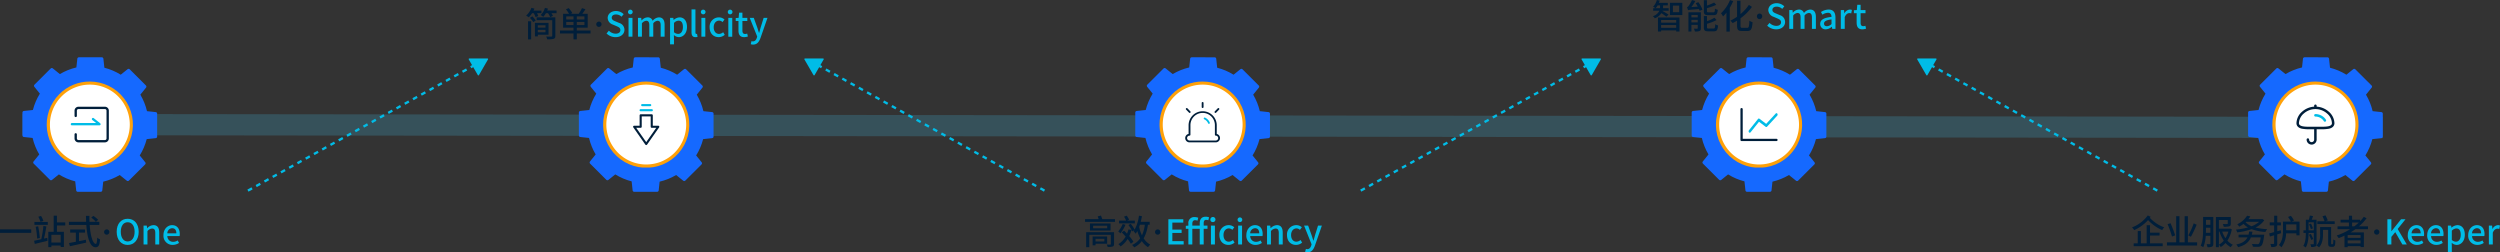<svg id="组_21648" data-name="组 21648" xmlns="http://www.w3.org/2000/svg" xmlns:xlink="http://www.w3.org/1999/xlink" width="1060" height="107" viewBox="0 0 1060 107">
  <rect x="0" y="0" width="1060" height="107" fill="#333333" stroke="none"/>
  <defs>
    <style>
      .cls-1, .cls-2, .cls-33 {
        fill: none;
      }

      .cls-2, .cls-9 {
        stroke: rgba(0,0,0,0);
      }

      .cls-2, .cls-33, .cls-9 {
        stroke-miterlimit: 10;
      }

      .cls-3 {
        clip-path: url(#clip-path);
      }

      .cls-4 {
        clip-path: url(#clip-path-2);
      }

      .cls-5 {
        opacity: 0.22;
      }

      .cls-6 {
        clip-path: url(#clip-path-3);
      }

      .cls-7 {
        fill: url(#linear-gradient);
      }

      .cls-8 {
        clip-path: url(#clip-path-4);
      }

      .cls-9 {
        fill: url(#linear-gradient-2);
      }

      .cls-10 {
        clip-path: url(#clip-path-5);
      }

      .cls-11 {
        fill: url(#linear-gradient-3);
      }

      .cls-12 {
        fill: #fff;
      }

      .cls-13 {
        fill: #001e3a;
      }

      .cls-14 {
        fill: #00bce7;
      }

      .cls-15 {
        clip-path: url(#clip-path-7);
      }

      .cls-16 {
        fill: url(#linear-gradient-4);
      }

      .cls-17 {
        clip-path: url(#clip-path-9);
      }

      .cls-18 {
        fill: url(#linear-gradient-6);
      }

      .cls-19 {
        clip-path: url(#clip-path-10);
      }

      .cls-20 {
        fill: url(#linear-gradient-7);
      }

      .cls-21 {
        clip-path: url(#clip-path-12);
      }

      .cls-22 {
        fill: url(#linear-gradient-8);
      }

      .cls-23 {
        clip-path: url(#clip-path-13);
      }

      .cls-24 {
        fill: url(#linear-gradient-9);
      }

      .cls-25 {
        clip-path: url(#clip-path-15);
      }

      .cls-26 {
        fill: url(#linear-gradient-10);
      }

      .cls-27 {
        clip-path: url(#clip-path-16);
      }

      .cls-28 {
        fill: url(#linear-gradient-11);
      }

      .cls-29 {
        clip-path: url(#clip-path-18);
      }

      .cls-30 {
        fill: url(#linear-gradient-12);
      }

      .cls-31 {
        clip-path: url(#clip-path-19);
      }

      .cls-32 {
        fill: url(#linear-gradient-13);
      }

      .cls-33 {
        stroke: #00bce7;
        stroke-dasharray: 2 2;
      }
    </style>
    <clipPath id="clip-path">
      <rect id="矩形_5853" data-name="矩形 5853" class="cls-1" width="1060" height="107"/>
    </clipPath>
    <clipPath id="clip-path-2">
      <rect id="矩形_5832" data-name="矩形 5832" class="cls-1" width="1059.995" height="107"/>
    </clipPath>
    <clipPath id="clip-path-3">
      <rect id="矩形_5831" data-name="矩形 5831" class="cls-1" width="1000.797" height="11.245"/>
    </clipPath>
    <linearGradient id="linear-gradient" x1="-0.01" y1="5.728" x2="-0.009" y2="5.728" gradientUnits="objectBoundingBox">
      <stop offset="0" stop-color="#8ae0ff"/>
      <stop offset="1" stop-color="#40bae2"/>
    </linearGradient>
    <clipPath id="clip-path-4">
      <path id="路径_32710" data-name="路径 32710" class="cls-2" d="M33.431,24.308a.654.654,0,0,0-.651.584l-.4,3.718a24.7,24.7,0,0,0-7,2.815L22.367,29a.655.655,0,0,0-.874.047l-6.9,6.887a.652.652,0,0,0-.047.872l2.35,2.913a24.647,24.647,0,0,0-2.961,6.933l-3.842.413a.654.654,0,0,0-.584.65v9.74a.653.653,0,0,0,.584.65l3.723.4A24.676,24.676,0,0,0,16.639,65.5L14.213,68.5a.652.652,0,0,0,.047.872l6.9,6.887a.655.655,0,0,0,.874.047l2.916-2.347a24.765,24.765,0,0,0,6.943,2.957l.413,3.836a.653.653,0,0,0,.651.584h9.754a.654.654,0,0,0,.651-.584l.4-3.717a24.749,24.749,0,0,0,7-2.814l3.01,2.422a.654.654,0,0,0,.874-.047l6.9-6.887a.655.655,0,0,0,.047-.872l-2.352-2.912A24.674,24.674,0,0,0,62.2,59l3.841-.413a.654.654,0,0,0,.584-.65v-9.74a.654.654,0,0,0-.584-.65l-3.723-.4A24.6,24.6,0,0,0,59.5,40.152l2.426-3.007a.651.651,0,0,0-.047-.871l-6.9-6.887a.653.653,0,0,0-.873-.047l-2.917,2.347a24.71,24.71,0,0,0-6.942-2.956l-.414-3.838a.653.653,0,0,0-.65-.584Z" transform="translate(-9.513 -24.308)"/>
    </clipPath>
    <linearGradient id="linear-gradient-2" x1="0.026" y1="1.175" x2="0.039" y2="1.175" gradientUnits="objectBoundingBox">
      <stop offset="0" stop-color="#1438a9"/>
      <stop offset="1" stop-color="#1569ff"/>
    </linearGradient>
    <clipPath id="clip-path-5">
      <path id="路径_32711" data-name="路径 32711" class="cls-1" d="M25.145,39.934A18.281,18.281,0,1,0,38.06,34.591a18.109,18.109,0,0,0-12.915,5.343" transform="translate(-19.796 -34.591)"/>
    </clipPath>
    <linearGradient id="linear-gradient-3" x1="-0.542" y1="1.986" x2="-0.515" y2="1.986" gradientUnits="objectBoundingBox">
      <stop offset="0" stop-color="#ffcb33"/>
      <stop offset="1" stop-color="#ffa109"/>
    </linearGradient>
    <clipPath id="clip-path-7">
      <path id="路径_32715" data-name="路径 32715" class="cls-1" d="M504.9,24.308a.653.653,0,0,0-.65.584l-.4,3.718a24.722,24.722,0,0,0-7,2.815L493.834,29a.655.655,0,0,0-.874.047l-6.9,6.887a.654.654,0,0,0-.046.872l2.351,2.913a24.649,24.649,0,0,0-2.962,6.933l-3.841.413a.653.653,0,0,0-.584.65v9.74a.653.653,0,0,0,.584.65l3.723.4a24.646,24.646,0,0,0,2.818,6.992L485.68,68.5a.652.652,0,0,0,.047.872l6.9,6.888a.657.657,0,0,0,.874.047l2.917-2.348a24.765,24.765,0,0,0,6.943,2.957l.412,3.836a.655.655,0,0,0,.651.584h9.754a.654.654,0,0,0,.651-.584l.4-3.717a24.73,24.73,0,0,0,7-2.814l3.011,2.422a.653.653,0,0,0,.873-.047l6.9-6.887a.652.652,0,0,0,.046-.871l-2.35-2.913A24.671,24.671,0,0,0,533.664,59l3.842-.413a.654.654,0,0,0,.584-.65v-9.74a.654.654,0,0,0-.584-.65l-3.723-.4a24.63,24.63,0,0,0-2.819-6.991l2.427-3.007a.651.651,0,0,0-.047-.871l-6.9-6.887a.654.654,0,0,0-.874-.047l-2.916,2.347a24.735,24.735,0,0,0-6.943-2.957l-.413-3.837a.654.654,0,0,0-.649-.584Z" transform="translate(-480.98 -24.308)"/>
    </clipPath>
    <linearGradient id="linear-gradient-4" x1="-8.428" y1="1.45" x2="-8.411" y2="1.45" xlink:href="#linear-gradient-2"/>
    <clipPath id="clip-path-9">
      <path id="路径_32717" data-name="路径 32717" class="cls-1" d="M505.484,25.616l-.388,3.6a.652.652,0,0,1-.514.569,23.443,23.443,0,0,0-7.447,2.993.658.658,0,0,1-.755-.047l-2.911-2.343L487.4,36.446l2.276,2.82a.653.653,0,0,1,.039.766,23.367,23.367,0,0,0-3.15,7.374.655.655,0,0,1-.567.5l-3.713.4v8.566l3.6.388a.654.654,0,0,1,.57.513,23.336,23.336,0,0,0,3,7.438.652.652,0,0,1-.047.754l-2.345,2.907,6.066,6.056,2.823-2.273a.655.655,0,0,1,.767-.039,23.411,23.411,0,0,0,7.384,3.146.656.656,0,0,1,.5.567l.4,3.709h8.578l.387-3.6a.654.654,0,0,1,.514-.57,23.408,23.408,0,0,0,7.447-2.992.656.656,0,0,1,.756.047l2.91,2.342,6.065-6.056-2.276-2.82a.656.656,0,0,1-.039-.766,23.383,23.383,0,0,0,3.151-7.374.651.651,0,0,1,.566-.5l3.714-.4V48.78l-3.6-.387a.653.653,0,0,1-.57-.514,23.4,23.4,0,0,0-3-7.437.654.654,0,0,1,.046-.755L532,36.782l-6.066-6.056L523.112,33a.655.655,0,0,1-.767.04,23.459,23.459,0,0,0-7.384-3.147.654.654,0,0,1-.5-.567l-.4-3.708Z" transform="translate(-482.288 -25.616)"/>
    </clipPath>
    <linearGradient id="linear-gradient-6" x1="-8.857" y1="1.496" x2="-8.839" y2="1.496" xlink:href="#linear-gradient-2"/>
    <clipPath id="clip-path-10">
      <path id="路径_32718" data-name="路径 32718" class="cls-1" d="M496.611,39.934a18.282,18.282,0,1,0,12.916-5.343,18.105,18.105,0,0,0-12.916,5.343" transform="translate(-491.262 -34.591)"/>
    </clipPath>
    <linearGradient id="linear-gradient-7" x1="-13.459" y1="1.986" x2="-13.431" y2="1.986" xlink:href="#linear-gradient-3"/>
    <clipPath id="clip-path-12">
      <path id="路径_32725" data-name="路径 32725" class="cls-1" d="M976.364,24.308a.654.654,0,0,0-.65.584l-.4,3.718a24.722,24.722,0,0,0-7,2.815L965.3,29a.655.655,0,0,0-.874.047l-6.9,6.887a.654.654,0,0,0-.047.872l2.351,2.913a24.617,24.617,0,0,0-2.961,6.933l-3.842.413a.654.654,0,0,0-.585.65v9.74a.653.653,0,0,0,.585.65l3.723.4a24.645,24.645,0,0,0,2.818,6.992L957.146,68.5a.653.653,0,0,0,.047.872l6.9,6.887a.655.655,0,0,0,.874.047l2.917-2.347a24.76,24.76,0,0,0,6.942,2.957l.412,3.836a.654.654,0,0,0,.651.584h9.753a.654.654,0,0,0,.652-.584l.4-3.717a24.707,24.707,0,0,0,7-2.814l3.011,2.422a.654.654,0,0,0,.874-.047l6.9-6.887a.652.652,0,0,0,.047-.872l-2.35-2.912A24.641,24.641,0,0,0,1005.13,59l3.843-.413a.654.654,0,0,0,.584-.65v-9.74a.654.654,0,0,0-.584-.65l-3.723-.4a24.633,24.633,0,0,0-2.819-6.991l2.427-3.007a.653.653,0,0,0-.047-.871l-6.9-6.887a.654.654,0,0,0-.874-.047l-2.917,2.347a24.7,24.7,0,0,0-6.942-2.956l-.413-3.838a.655.655,0,0,0-.652-.584Z" transform="translate(-952.446 -24.308)"/>
    </clipPath>
    <linearGradient id="linear-gradient-8" x1="-16.69" y1="1.45" x2="-16.672" y2="1.45" xlink:href="#linear-gradient-2"/>
    <clipPath id="clip-path-13">
      <path id="路径_32726" data-name="路径 32726" class="cls-1" d="M968.078,39.934a18.281,18.281,0,1,0,12.915-5.343,18.105,18.105,0,0,0-12.915,5.343" transform="translate(-962.729 -34.591)"/>
    </clipPath>
    <linearGradient id="linear-gradient-9" x1="-26.376" y1="1.986" x2="-26.349" y2="1.986" xlink:href="#linear-gradient-3"/>
    <clipPath id="clip-path-15">
      <path id="路径_32730" data-name="路径 32730" class="cls-1" d="M269.164,24.308a.654.654,0,0,0-.651.584l-.4,3.718a24.722,24.722,0,0,0-7,2.815L258.1,29a.655.655,0,0,0-.874.047l-6.9,6.887a.653.653,0,0,0-.046.872l2.35,2.913a24.646,24.646,0,0,0-2.961,6.933l-3.841.413a.654.654,0,0,0-.585.65v9.74a.653.653,0,0,0,.585.65l3.722.4a24.676,24.676,0,0,0,2.818,6.992L249.947,68.5a.653.653,0,0,0,.046.872l6.9,6.887a.654.654,0,0,0,.873.047l2.917-2.347a24.759,24.759,0,0,0,6.942,2.957l.413,3.836a.653.653,0,0,0,.65.584h9.754a.654.654,0,0,0,.651-.584l.4-3.717a24.725,24.725,0,0,0,7-2.814l3.011,2.422a.653.653,0,0,0,.873-.047l6.9-6.887a.653.653,0,0,0,.046-.872l-2.35-2.912A24.673,24.673,0,0,0,297.931,59l3.842-.413a.654.654,0,0,0,.584-.65v-9.74a.654.654,0,0,0-.584-.65l-3.723-.4a24.657,24.657,0,0,0-2.818-6.991l2.425-3.007a.652.652,0,0,0-.046-.871l-6.9-6.887a.653.653,0,0,0-.873-.047l-2.917,2.347a24.7,24.7,0,0,0-6.942-2.956l-.413-3.838a.654.654,0,0,0-.65-.584Z" transform="translate(-245.246 -24.308)"/>
    </clipPath>
    <linearGradient id="linear-gradient-10" x1="-4.298" y1="1.45" x2="-4.28" y2="1.45" xlink:href="#linear-gradient-2"/>
    <clipPath id="clip-path-16">
      <path id="路径_32731" data-name="路径 32731" class="cls-1" d="M260.879,39.934a18.28,18.28,0,1,0,12.914-5.343,18.106,18.106,0,0,0-12.914,5.343" transform="translate(-255.529 -34.591)"/>
    </clipPath>
    <linearGradient id="linear-gradient-11" x1="-7.001" y1="1.986" x2="-6.973" y2="1.986" xlink:href="#linear-gradient-3"/>
    <clipPath id="clip-path-18">
      <path id="路径_32736" data-name="路径 32736" class="cls-1" d="M740.631,24.308a.655.655,0,0,0-.651.584l-.4,3.718a24.705,24.705,0,0,0-7,2.815L729.567,29a.655.655,0,0,0-.874.047l-6.9,6.887a.653.653,0,0,0-.047.872l2.351,2.913a24.618,24.618,0,0,0-2.961,6.933l-3.842.413a.653.653,0,0,0-.584.65v9.74a.653.653,0,0,0,.584.65l3.723.4a24.618,24.618,0,0,0,2.818,6.992L721.413,68.5a.653.653,0,0,0,.047.872l6.9,6.887a.655.655,0,0,0,.874.047l2.917-2.347a24.746,24.746,0,0,0,6.942,2.957l.412,3.836a.655.655,0,0,0,.652.584h9.753a.654.654,0,0,0,.651-.584l.4-3.717a24.749,24.749,0,0,0,7-2.814l3.01,2.422a.654.654,0,0,0,.874-.047l6.9-6.887a.652.652,0,0,0,.047-.872l-2.35-2.912A24.671,24.671,0,0,0,769.4,59l3.842-.413a.654.654,0,0,0,.584-.65v-9.74a.654.654,0,0,0-.584-.65l-3.722-.4a24.63,24.63,0,0,0-2.819-6.991l2.426-3.007a.652.652,0,0,0-.047-.871l-6.9-6.887a.654.654,0,0,0-.874-.047l-2.916,2.347a24.7,24.7,0,0,0-6.942-2.956l-.413-3.838a.655.655,0,0,0-.651-.584Z" transform="translate(-716.713 -24.308)"/>
    </clipPath>
    <linearGradient id="linear-gradient-12" x1="-12.559" y1="1.45" x2="-12.542" y2="1.45" xlink:href="#linear-gradient-2"/>
    <clipPath id="clip-path-19">
      <path id="路径_32737" data-name="路径 32737" class="cls-1" d="M732.345,39.934a18.281,18.281,0,1,0,12.915-5.343,18.105,18.105,0,0,0-12.915,5.343" transform="translate(-726.996 -34.591)"/>
    </clipPath>
    <linearGradient id="linear-gradient-13" x1="-19.918" y1="1.986" x2="-19.89" y2="1.986" xlink:href="#linear-gradient-3"/>
  </defs>
  <g id="组_21647" data-name="组 21647" class="cls-3">
    <g id="组_21606" data-name="组 21606" transform="translate(0 0)">
      <g id="组_21605" data-name="组 21605" class="cls-4">
        <g id="组_21604" data-name="组 21604" class="cls-5" transform="translate(9.514 47.812)">
          <g id="组_21603" data-name="组 21603">
            <g id="组_21602" data-name="组 21602" class="cls-6">
              <path id="路径_32709" data-name="路径 32709" class="cls-7" d="M9.518,48.341,1010.3,49.592l-.011,8.995L9.507,57.335" transform="translate(-9.507 -47.841)"/>
            </g>
          </g>
        </g>
      </g>
    </g>
    <g id="组_21608" data-name="组 21608" transform="translate(9.52 24.293)">
      <g id="组_21607" data-name="组 21607" class="cls-8">
        <path id="路径_32800" data-name="路径 32800" class="cls-9" d="M0,0,80.347.054,80.4,80.38.054,80.326Z" transform="translate(-28.026 23.052) rotate(-39.477)"/>
      </g>
    </g>
    <g id="组_21610" data-name="组 21610" transform="translate(19.812 34.57)">
      <g id="组_21609" data-name="组 21609" class="cls-10">
        <rect id="矩形_5834" data-name="矩形 5834" class="cls-11" width="36.53" height="36.479" transform="translate(0 0)"/>
      </g>
    </g>
    <g id="组_21612" data-name="组 21612" transform="translate(0 0)">
      <g id="组_21611" data-name="组 21611" class="cls-4">
        <path id="路径_32712" data-name="路径 32712" class="cls-12" d="M38.059,35.9A16.932,16.932,0,1,0,55.015,52.831,16.963,16.963,0,0,0,38.059,35.9" transform="translate(0.017 -0.021)"/>
        <path id="路径_32713" data-name="路径 32713" class="cls-13" d="M33.253,60.395h11.2a1.672,1.672,0,0,0,1.672-1.67V46.949a1.672,1.672,0,0,0-1.673-1.67h-11.2a1.671,1.671,0,0,0-1.672,1.67v2.22a.493.493,0,0,0,.987,0v-2.22a.685.685,0,0,1,.686-.685h11.2a.685.685,0,0,1,.686.685V58.725a.685.685,0,0,1-.686.685h-11.2a.685.685,0,0,1-.686-.685V56.99a.493.493,0,0,0-.987,0v1.735a1.671,1.671,0,0,0,1.672,1.67" transform="translate(0.025 -0.027)"/>
        <path id="路径_32714" data-name="路径 32714" class="cls-14" d="M29.976,52.686a.493.493,0,0,0,.493.493H42.153a.493.493,0,0,0,.306-.878l-2.732-2.169a.493.493,0,0,0-.633.757l1.644,1.305H30.469a.493.493,0,0,0-.493.493" transform="translate(0.023 -0.03)"/>
      </g>
    </g>
    <g id="组_21614" data-name="组 21614" transform="translate(481.357 24.293)">
      <g id="组_21613" data-name="组 21613" class="cls-15">
        <rect id="矩形_5836" data-name="矩形 5836" class="cls-16" width="57.111" height="57.032" transform="translate(0 0)"/>
      </g>
    </g>
    <g id="组_21616" data-name="组 21616" transform="translate(481.357 24.293)">
      <g id="组_21615" data-name="组 21615" class="cls-15">
        <rect id="矩形_5837" data-name="矩形 5837" class="cls-16" width="57.111" height="57.032" transform="translate(0 0)"/>
      </g>
    </g>
    <g id="组_21618" data-name="组 21618" transform="translate(482.666 25.601)">
      <g id="组_21617" data-name="组 21617" class="cls-17">
        <rect id="矩形_5838" data-name="矩形 5838" class="cls-18" width="54.493" height="54.418" transform="translate(0 0)"/>
      </g>
    </g>
    <g id="组_21620" data-name="组 21620" transform="translate(491.647 34.57)">
      <g id="组_21619" data-name="组 21619" class="cls-19">
        <rect id="矩形_5839" data-name="矩形 5839" class="cls-20" width="36.53" height="36.479" transform="translate(0 0)"/>
      </g>
    </g>
    <g id="组_21622" data-name="组 21622" transform="translate(0 0)">
      <g id="组_21621" data-name="组 21621" class="cls-4">
        <path id="路径_32719" data-name="路径 32719" class="cls-12" d="M509.526,35.9a16.932,16.932,0,1,0,16.955,16.932A16.963,16.963,0,0,0,509.526,35.9" transform="translate(0.386 -0.021)"/>
        <path id="路径_32720" data-name="路径 32720" class="cls-13" d="M503.071,45.958a.393.393,0,0,0-.541-.02l-.02.019a.389.389,0,0,0,0,.546l1.251,1.289a.39.39,0,0,0,.281.118h0a.387.387,0,0,0,.271-.11l.006,0a.392.392,0,0,0,0-.548Z" transform="translate(0.394 -0.027)"/>
        <path id="路径_32721" data-name="路径 32721" class="cls-13" d="M503.953,60.387h11.13a1.815,1.815,0,0,0,1.813-1.812,1.834,1.834,0,0,0-1.266-1.725l-.123-.04V53.09a5.97,5.97,0,0,0-11.939,0V56.8l-.127.038a1.812,1.812,0,0,0,.512,3.551m.008-2.842a.393.393,0,0,0,.392-.392V53.089a5.185,5.185,0,0,1,10.37,0v4.066a.389.389,0,0,0,.382.392,1.029,1.029,0,0,1-.024,2.058H503.953a1.029,1.029,0,1,1,.008-2.059" transform="translate(0.393 -0.028)"/>
        <path id="路径_32722" data-name="路径 32722" class="cls-13" d="M509.513,45.815a.393.393,0,0,0,.392-.392V43.68a.392.392,0,0,0-.785,0v1.744a.393.393,0,0,0,.392.392" transform="translate(0.399 -0.026)"/>
        <path id="路径_32723" data-name="路径 32723" class="cls-13" d="M514.684,47.235l-.022.022a.391.391,0,0,0,.291.653h0a.393.393,0,0,0,.28-.118l1.25-1.289a.389.389,0,0,0-.008-.553.371.371,0,0,0-.278-.111.393.393,0,0,0-.276.119Z" transform="translate(0.403 -0.027)"/>
        <path id="路径_32724" data-name="路径 32724" class="cls-14" d="M512.541,52.313a.39.39,0,0,0,.013-.3A4.045,4.045,0,0,0,510.53,49.9a.389.389,0,0,0-.3,0,.385.385,0,0,0-.215.208l0,.007a.394.394,0,0,0,.206.509,3.27,3.27,0,0,1,1.6,1.665.4.4,0,0,0,.5.234.39.39,0,0,0,.22-.2" transform="translate(0.4 -0.03)"/>
      </g>
    </g>
    <g id="组_21624" data-name="组 21624" transform="translate(953.192 24.293)">
      <g id="组_21623" data-name="组 21623" class="cls-21">
        <rect id="矩形_5841" data-name="矩形 5841" class="cls-22" width="57.112" height="57.032" transform="translate(0 0)"/>
      </g>
    </g>
    <g id="组_21626" data-name="组 21626" transform="translate(963.483 34.57)">
      <g id="组_21625" data-name="组 21625" class="cls-23">
        <rect id="矩形_5842" data-name="矩形 5842" class="cls-24" width="36.529" height="36.479" transform="translate(0 0)"/>
      </g>
    </g>
    <g id="组_21628" data-name="组 21628" transform="translate(0 0)">
      <g id="组_21627" data-name="组 21627" class="cls-4">
        <path id="路径_32727" data-name="路径 32727" class="cls-12" d="M980.992,35.9a16.932,16.932,0,1,0,16.955,16.932A16.963,16.963,0,0,0,980.992,35.9" transform="translate(0.755 -0.021)"/>
        <path id="路径_32728" data-name="路径 32728" class="cls-14" d="M980.448,48.926a.523.523,0,0,0,.156.375.528.528,0,0,0,.375.156,4.319,4.319,0,0,1,2.83,1.069,3.508,3.508,0,0,1,.712.848.533.533,0,0,0,.434.269h.027a.531.531,0,0,0,.46-.8,4.517,4.517,0,0,0-.926-1.113,5.412,5.412,0,0,0-3.539-1.339.531.531,0,0,0-.53.531" transform="translate(0.768 -0.029)"/>
        <path id="路径_32729" data-name="路径 32729" class="cls-13" d="M983.2,54.843a18.5,18.5,0,0,0,3.441-.225,3.77,3.77,0,0,0,1.485-.6,2.114,2.114,0,0,0,.913-1.743,6.691,6.691,0,0,0-2.418-4.912,8.484,8.484,0,0,0-4.856-2.1l-.263-.024v-.367a.531.531,0,0,0-1.063,0v.369l-.262.026a8.479,8.479,0,0,0-4.824,2.092,6.7,6.7,0,0,0-2.418,4.914,2.116,2.116,0,0,0,.912,1.743,3.783,3.783,0,0,0,1.485.6,18.42,18.42,0,0,0,3.442.225c.356,0,.729,0,1.087,0l.578,0,0,4.337c0,.013,0,.025,0,.037s0,.022,0,.034a1.067,1.067,0,0,1-2.134-.052.531.531,0,0,0-1.062.007,2.129,2.129,0,0,0,4.258.012l-.005-.052v-.016c0-.013,0-.025,0-.037V54.834l.611,0c.359,0,.73,0,1.087,0m-3.347-1.065c-.366,0-.728,0-1.08,0-2.016,0-4.776,0-4.776-1.5a5.645,5.645,0,0,1,2.06-4.121,7.446,7.446,0,0,1,9.858,0,5.643,5.643,0,0,1,2.061,4.121c0,1.391-2.163,1.5-4.776,1.5-.352,0-.714,0-1.08,0-.75,0-1.518,0-2.267,0" transform="translate(0.762 -0.027)"/>
      </g>
    </g>
    <g id="组_21630" data-name="组 21630" transform="translate(245.438 24.293)">
      <g id="组_21629" data-name="组 21629" class="cls-25">
        <rect id="矩形_5844" data-name="矩形 5844" class="cls-26" width="57.112" height="57.032" transform="translate(0 0)"/>
      </g>
    </g>
    <g id="组_21632" data-name="组 21632" transform="translate(255.729 34.57)">
      <g id="组_21631" data-name="组 21631" class="cls-27">
        <rect id="矩形_5845" data-name="矩形 5845" class="cls-28" width="36.53" height="36.479" transform="translate(0 0)"/>
      </g>
    </g>
    <g id="组_21634" data-name="组 21634" transform="translate(0 0)">
      <g id="组_21633" data-name="组 21633" class="cls-4">
        <path id="路径_32732" data-name="路径 32732" class="cls-12" d="M273.792,35.9a16.932,16.932,0,1,0,16.955,16.932A16.963,16.963,0,0,0,273.792,35.9" transform="translate(0.201 -0.021)"/>
        <path id="路径_32733" data-name="路径 32733" class="cls-14" d="M276.154,46.308h-4.746a.448.448,0,1,0,0,.9h4.746a.448.448,0,1,0,0-.9" transform="translate(0.212 -0.028)"/>
        <path id="路径_32734" data-name="路径 32734" class="cls-14" d="M275.476,44.142h-3.4a.448.448,0,1,0,0,.9h3.4a.448.448,0,1,0,0-.9" transform="translate(0.213 -0.026)"/>
        <path id="路径_32735" data-name="路径 32735" class="cls-13" d="M268.42,53.412a.447.447,0,0,0-.111.624l5.107,7.306a.45.45,0,0,0,.111.111.448.448,0,0,0,.624-.111l5.108-7.306a.439.439,0,0,0,.08-.257.448.448,0,0,0-.448-.447h-2.314v-4.4a.449.449,0,0,0-.448-.448h-4.692a.449.449,0,0,0-.448.448v4.4h-2.312a.455.455,0,0,0-.257.08m3.016.816a.449.449,0,0,0,.448-.448v-4.4h3.8l0,4.4a.449.449,0,0,0,.448.448h1.9L273.783,60.3l-4.245-6.073Z" transform="translate(0.21 -0.029)"/>
      </g>
    </g>
    <g id="组_21636" data-name="组 21636" transform="translate(717.275 24.293)">
      <g id="组_21635" data-name="组 21635" class="cls-29">
        <rect id="矩形_5847" data-name="矩形 5847" class="cls-30" width="57.111" height="57.032" transform="translate(0 0)"/>
      </g>
    </g>
    <g id="组_21638" data-name="组 21638" transform="translate(727.566 34.57)">
      <g id="组_21637" data-name="组 21637" class="cls-31">
        <rect id="矩形_5848" data-name="矩形 5848" class="cls-32" width="36.529" height="36.479" transform="translate(0 0)"/>
      </g>
    </g>
    <g id="组_21646" data-name="组 21646" transform="translate(0 0)">
      <g id="组_21645" data-name="组 21645" class="cls-4">
        <path id="路径_32738" data-name="路径 32738" class="cls-12" d="M745.259,35.9a16.932,16.932,0,1,0,16.955,16.932A16.963,16.963,0,0,0,745.259,35.9" transform="translate(0.571 -0.021)"/>
        <path id="路径_32739" data-name="路径 32739" class="cls-14" d="M752.979,48.188a.439.439,0,0,0-.326-.176.429.429,0,0,0-.326.148h0l-4.047,4.385-2.864-2.179a.421.421,0,0,0-.249-.085.433.433,0,0,0-.338.176l-3.849,4.809a.715.715,0,0,0,.027.887.428.428,0,0,0,.33.147.445.445,0,0,0,.322-.178l3.582-4.474,2.841,2.161a.408.408,0,0,0,.562-.061l4.312-4.672a.717.717,0,0,0,.024-.888" transform="translate(0.581 -0.029)"/>
        <path id="路径_32740" data-name="路径 32740" class="cls-13" d="M737.368,46.315V59.373a.483.483,0,0,0,.482.469h14.817a.482.482,0,0,0-.013-.963h-14.32V46.315a.483.483,0,0,0-.966,0" transform="translate(0.578 -0.027)"/>
        <rect id="矩形_5849" data-name="矩形 5849" class="cls-13" width="13.242" height="1.482" transform="translate(0 97.249)"/>
        <path id="路径_32741" data-name="路径 32741" class="cls-13" d="M20.016,100.892l.131,1.25c-1.877.466-3.9.974-5.415,1.337l-.29-1.337c.83-.174,1.906-.392,3.056-.668a45.653,45.653,0,0,0,.888-5.625l1.265.218c-.276,1.657-.655,3.706-1.018,5.145Zm-5.429-6.743h5.661V95.4H14.587ZM16.174,96a39.363,39.363,0,0,1,.7,4.985l-1.12.218a39.094,39.094,0,0,0-.641-5Zm.989-1.875a12.707,12.707,0,0,0-.932-2.18l1.165-.335a10.094,10.094,0,0,1,.99,2.108Zm6.971,1.526v2.7h2.953v6.423H25.721v-.611H21.777v.669h-1.31V98.35h2.285V91.5h1.383v2.848h3.522v1.293Zm1.586,3.968H21.777V102.9h3.944Z" transform="translate(0.011 -0.055)"/>
        <path id="路径_32742" data-name="路径 32742" class="cls-13" d="M38,95.429c.321,4.578,1.339,8.037,2.606,8.037.349,0,.523-.785.61-2.674a3.439,3.439,0,0,0,1.194.771c-.233,2.615-.713,3.328-1.921,3.328-2.4,0-3.552-4.229-3.915-9.461H29.2V94.106h7.292c-.03-.829-.059-1.671-.059-2.514h1.455c-.014.843,0,1.7.029,2.514H42.09v1.322Zm-4.511,6.86c.961-.175,1.951-.378,2.924-.582l.1,1.221c-2.416.552-5.022,1.118-6.884,1.526l-.393-1.367c.787-.13,1.791-.319,2.9-.523V98.67H29.72V97.362h6.315V98.67H33.489Zm6.069-10.7a11.04,11.04,0,0,1,2.023,1.671l-.946.843a11.378,11.378,0,0,0-1.966-1.773Z" transform="translate(0.023 -0.055)"/>
        <path id="路径_32743" data-name="路径 32743" class="cls-13" d="M44.095,98.4A1.122,1.122,0,1,1,45.2,99.561,1.127,1.127,0,0,1,44.095,98.4" transform="translate(0.035 -0.058)"/>
        <path id="路径_32744" data-name="路径 32744" class="cls-14" d="M49.437,98.322c0-3.444,1.905-5.508,4.657-5.508s4.672,2.064,4.672,5.508-1.921,5.581-4.672,5.581-4.657-2.137-4.657-5.581m7.6,0c0-2.514-1.165-4.04-2.94-4.04s-2.924,1.525-2.924,4.04,1.149,4.113,2.924,4.113,2.94-1.6,2.94-4.113" transform="translate(0.039 -0.055)"/>
        <path id="路径_32745" data-name="路径 32745" class="cls-14" d="M60.817,95.722h1.368l.131,1.1h.044a3.817,3.817,0,0,1,2.648-1.308c1.7,0,2.46,1.134,2.46,3.169v5.028H65.795V98.89c0-1.38-.408-1.933-1.354-1.933a2.735,2.735,0,0,0-1.965,1.09v5.668H60.817Z" transform="translate(0.048 -0.057)"/>
        <path id="路径_32746" data-name="路径 32746" class="cls-14" d="M69.257,99.732c0-2.6,1.775-4.214,3.653-4.214,2.125,0,3.26,1.526,3.26,3.793a4.3,4.3,0,0,1-.073.843H70.9a2.416,2.416,0,0,0,2.474,2.442,3.4,3.4,0,0,0,1.906-.6l.582,1.06a4.86,4.86,0,0,1-2.707.842,3.842,3.842,0,0,1-3.9-4.171m5.472-.727c0-1.38-.626-2.18-1.79-2.18a2.169,2.169,0,0,0-2.053,2.18Z" transform="translate(0.054 -0.057)"/>
        <path id="路径_32747" data-name="路径 32747" class="cls-13" d="M225.427,5.594a10.658,10.658,0,0,1-1.412,1.758,8.829,8.829,0,0,0-1.12-.741,7.907,7.907,0,0,0,2.255-3.285l1.266.32c-.116.291-.232.567-.363.843H229.4v1.1h-1.892a9.494,9.494,0,0,1,.567,1.206l-1.164.48a10.338,10.338,0,0,0-.772-1.686ZM223.71,9.023h1.324V16.7H223.71ZM225.5,6.931a8.27,8.27,0,0,1,1.484,1.758l-1.062.7a8.37,8.37,0,0,0-1.426-1.8Zm2.359,7.789v.7h-1.223V9.691H232.4V14.72Zm7.436.465c0,.742-.189,1.1-.728,1.279a9.371,9.371,0,0,1-2.736.2,5.242,5.242,0,0,0-.436-1.177c.917.044,1.935.044,2.2.015.291,0,.379-.073.379-.32V8.558h-6.608V7.352h7.932ZM227.858,11.7h3.26v-.973h-3.26Zm3.259.959h-3.26v1.031h3.26ZM235.8,4.474V5.594h-2.169a6.914,6.914,0,0,1,.655,1.133l-1.164.538a10.7,10.7,0,0,0-.931-1.671h-.9a7.661,7.661,0,0,1-1.136,1.54,8.763,8.763,0,0,0-1.1-.756,6.929,6.929,0,0,0,1.818-3.023l1.281.291a5.712,5.712,0,0,1-.305.829Z" transform="translate(0.175 -0.002)"/>
        <path id="路径_32748" data-name="路径 32748" class="cls-13" d="M250.2,14.2h-5.822v2.5h-1.4V14.2h-5.734v-1.25h5.734V11.741h-4.41V5.855h2.518a11.578,11.578,0,0,0-1.31-1.874l1.164-.553a11.868,11.868,0,0,1,1.529,2.108l-.642.319h3.363a15.4,15.4,0,0,0,1.368-2.4l1.484.465c-.422.655-.889,1.352-1.324,1.933h2.27v5.886h-4.614v1.206H250.2ZM239.9,8.253h3.085V6.96H239.9Zm3.085,1.06H239.9v1.308h3.085Zm4.628-2.355h-3.232V8.252h3.232Zm0,2.355h-3.232v1.308h3.232Z" transform="translate(0.186 -0.002)"/>
        <path id="路径_32749" data-name="路径 32749" class="cls-13" d="M252.615,10.247a1.122,1.122,0,1,1,1.106,1.163,1.127,1.127,0,0,1-1.106-1.163" transform="translate(0.198 -0.005)"/>
        <path id="路径_32750" data-name="路径 32750" class="cls-14" d="M256.975,14.183l.99-1.163a4.156,4.156,0,0,0,2.852,1.265c1.3,0,2.023-.611,2.023-1.512,0-.973-.728-1.278-1.716-1.714l-1.485-.641a3.078,3.078,0,0,1-2.184-2.8c0-1.686,1.485-2.95,3.523-2.95a4.59,4.59,0,0,1,3.246,1.352l-.889,1.075a3.412,3.412,0,0,0-2.357-.959c-1.092,0-1.8.523-1.8,1.38,0,.915.859,1.264,1.732,1.613l1.469.625a2.988,2.988,0,0,1,2.183,2.892c0,1.715-1.426,3.11-3.769,3.11a5.347,5.347,0,0,1-3.813-1.569" transform="translate(0.201 -0.003)"/>
        <path id="路径_32751" data-name="路径 32751" class="cls-14" d="M266.062,5.085a.983.983,0,0,1,1.062-.988.991.991,0,1,1-1.062.988m.232,2.485h1.659v7.993h-1.659Z" transform="translate(0.209 -0.002)"/>
        <path id="路径_32752" data-name="路径 32752" class="cls-14" d="M270.29,7.572h1.368l.131,1.119h.044a3.49,3.49,0,0,1,2.474-1.323,2.139,2.139,0,0,1,2.213,1.468,3.689,3.689,0,0,1,2.6-1.468c1.674,0,2.46,1.134,2.46,3.169v5.028H279.91V10.74c0-1.38-.436-1.933-1.339-1.933a2.673,2.673,0,0,0-1.8,1.09v5.668h-1.674V10.74c0-1.38-.421-1.933-1.339-1.933a2.7,2.7,0,0,0-1.8,1.09v5.668H270.29Z" transform="translate(0.212 -0.004)"/>
        <path id="路径_32753" data-name="路径 32753" class="cls-14" d="M283.889,7.573h1.368l.131.871h.044a4.063,4.063,0,0,1,2.459-1.075c2.038,0,3.172,1.613,3.172,4.07,0,2.746-1.644,4.316-3.45,4.316a3.3,3.3,0,0,1-2.11-.9l.044,1.366v2.586h-1.659Zm5.443,3.895c0-1.671-.538-2.7-1.877-2.7a2.81,2.81,0,0,0-1.906.974v3.909a2.715,2.715,0,0,0,1.746.727c1.164,0,2.038-1.032,2.038-2.906" transform="translate(0.222 -0.004)"/>
        <path id="路径_32754" data-name="路径 32754" class="cls-14" d="M292.974,13.688V3.98h1.659v9.8c0,.451.2.611.407.611a1.173,1.173,0,0,0,.277-.029l.218,1.264a2.689,2.689,0,0,1-.9.131c-1.208,0-1.659-.771-1.659-2.064" transform="translate(0.23 -0.002)"/>
        <path id="路径_32755" data-name="路径 32755" class="cls-14" d="M296.93,5.085a.983.983,0,0,1,1.062-.988.991.991,0,1,1-1.062.988m.232,2.485h1.659v7.993h-1.659Z" transform="translate(0.233 -0.002)"/>
        <path id="路径_32756" data-name="路径 32756" class="cls-14" d="M300.647,11.583a3.93,3.93,0,0,1,3.958-4.214,3.437,3.437,0,0,1,2.343.915l-.829,1.09a2.1,2.1,0,0,0-1.442-.625c-1.338,0-2.3,1.133-2.3,2.833s.917,2.805,2.256,2.805a2.745,2.745,0,0,0,1.746-.727l.685,1.1a3.906,3.906,0,0,1-2.591.987c-2.169,0-3.827-1.526-3.827-4.171" transform="translate(0.236 -0.004)"/>
        <path id="路径_32757" data-name="路径 32757" class="cls-14" d="M308.342,5.085A.983.983,0,0,1,309.4,4.1a.991.991,0,1,1-1.062.988m.232,2.485h1.659v7.993h-1.659Z" transform="translate(0.242 -0.002)"/>
        <path id="路径_32758" data-name="路径 32758" class="cls-14" d="M312.868,12.948V8.909H311.7V7.659l1.237-.087.19-2.209h1.411V7.572h2.081V8.909h-2.081v4.055c0,.959.334,1.453,1.164,1.453a2.388,2.388,0,0,0,.859-.189l.305,1.235a5.13,5.13,0,0,1-1.571.291c-1.8,0-2.43-1.119-2.43-2.805" transform="translate(0.244 -0.003)"/>
        <path id="路径_32759" data-name="路径 32759" class="cls-14" d="M322.225,16.045c-.625,1.715-1.47,2.863-3.157,2.863a2.844,2.844,0,0,1-1-.16l.32-1.308a2.2,2.2,0,0,0,.582.116c.873,0,1.382-.639,1.673-1.5l.16-.553-3.172-7.935h1.717l1.484,4.113c.233.713.48,1.512.728,2.254h.073l.625-2.254,1.281-4.113h1.63Z" transform="translate(0.249 -0.005)"/>
        <path id="路径_32760" data-name="路径 32760" class="cls-13" d="M472.395,92.972V94.12H459.7V92.972h5.779c-.131-.392-.277-.829-.408-1.191l1.368-.321c.189.466.421,1.047.567,1.512ZM472,103.523c0,.64-.16.887-.611,1.061a6.722,6.722,0,0,1-2.1.159,4.541,4.541,0,0,0-.422-1c.612.028,1.339.028,1.5.014.19,0,.262-.058.262-.233V99.614h-9.139v5.246H460.17V98.495H472ZM470.517,97.8h-8.732V94.818h8.732Zm-6.36,5.595v.669h-1.252v-3.735h6.171v3.066Zm4.934-7.629h-5.967v1.075h5.967Zm-4.934,6.656h3.726V101.3h-3.726Z" transform="translate(0.36 -0.055)"/>
        <path id="路径_32761" data-name="路径 32761" class="cls-13" d="M476.843,95.371a17.651,17.651,0,0,1-2.155,3.648,6.455,6.455,0,0,0-.931-.843,11.551,11.551,0,0,0,1.906-3.153Zm2.27,8.036a13.962,13.962,0,0,0-1.383-2.02,10.153,10.153,0,0,1-2.982,3.153,5.316,5.316,0,0,0-.932-.973,8.852,8.852,0,0,0,3.085-3.212c-.553-.625-1.121-1.25-1.644-1.773l.99-.727c.392.393.814.829,1.251,1.279a12.937,12.937,0,0,0,.6-1.817l1.28.233a15.655,15.655,0,0,1-.961,2.6,15.223,15.223,0,0,1,1.79,2.412Zm1.688-8.618h-6.694V93.583h3a8.126,8.126,0,0,0-.9-1.657l1.135-.422a8.19,8.19,0,0,1,1.034,1.715l-.874.364h3.3Zm5.545.567a16.385,16.385,0,0,1-1.79,5.77,7.782,7.782,0,0,0,2.779,2.644,5.336,5.336,0,0,0-.946,1.1,8.539,8.539,0,0,1-2.62-2.586,9.231,9.231,0,0,1-3.231,2.645,5.854,5.854,0,0,0-.917-1.017,7.991,7.991,0,0,0,3.449-2.805,16.836,16.836,0,0,1-1.208-3.08c-.232.407-.465.785-.713,1.133a7.423,7.423,0,0,0-.874-1.061,3.006,3.006,0,0,0,.306-.451l-.888.51a11.607,11.607,0,0,0-1.63-2.689l.99-.523a11.2,11.2,0,0,1,1.659,2.485,17.033,17.033,0,0,0,1.833-5.914l1.266.189c-.145.814-.32,1.628-.5,2.4H487.1v1.249Zm-3.392,0c-.116.334-.218.64-.319.958a15.874,15.874,0,0,0,1.178,3.518,15.1,15.1,0,0,0,1.223-4.476Z" transform="translate(0.371 -0.055)"/>
        <path id="路径_32762" data-name="路径 32762" class="cls-13" d="M489.355,98.4a1.122,1.122,0,1,1,1.106,1.163,1.127,1.127,0,0,1-1.106-1.163" transform="translate(0.383 -0.058)"/>
        <path id="路径_32763" data-name="路径 32763" class="cls-14" d="M495,93.017h6.331v1.41h-4.643v2.979h3.929V98.83h-3.929v3.458h4.8v1.425H495Z" transform="translate(0.388 -0.056)"/>
        <path id="路径_32764" data-name="路径 32764" class="cls-14" d="M508.294,94.716c0-1.642.758-2.776,2.532-2.776a3.654,3.654,0,0,1,1.426.277l-.334,1.249a2.24,2.24,0,0,0-.888-.2c-.7,0-1.062.465-1.062,1.439v1.016h1.614v1.337h-1.614v6.656h-1.674V97.056H505.15v6.656h-1.673V97.056h-1.091V95.807l1.091-.088v-.843a2.456,2.456,0,0,1,2.649-2.775,4.063,4.063,0,0,1,1.542.29l-.335,1.25a2.348,2.348,0,0,0-1.033-.218c-.713,0-1.15.509-1.15,1.468v.828h3.143Zm4.512-1.482a1.081,1.081,0,1,1,1.077.988,1,1,0,0,1-1.077-.988m.233,2.485h1.688v7.993h-1.688Z" transform="translate(0.394 -0.055)"/>
        <path id="路径_32765" data-name="路径 32765" class="cls-14" d="M516.629,99.732a3.93,3.93,0,0,1,3.958-4.214,3.437,3.437,0,0,1,2.343.915l-.829,1.09a2.1,2.1,0,0,0-1.442-.625c-1.338,0-2.3,1.133-2.3,2.833s.917,2.805,2.256,2.805a2.745,2.745,0,0,0,1.746-.727l.685,1.1a3.906,3.906,0,0,1-2.591.987c-2.169,0-3.827-1.526-3.827-4.171" transform="translate(0.405 -0.057)"/>
        <path id="路径_32766" data-name="路径 32766" class="cls-14" d="M524.324,93.234a.983.983,0,0,1,1.063-.988.991.991,0,1,1-1.063.988m.233,2.485h1.659v7.993h-1.659Z" transform="translate(0.411 -0.055)"/>
        <path id="路径_32767" data-name="路径 32767" class="cls-14" d="M528.042,99.732c0-2.6,1.775-4.214,3.653-4.214,2.125,0,3.26,1.526,3.26,3.793a4.3,4.3,0,0,1-.073.843h-5.2a2.416,2.416,0,0,0,2.474,2.442,3.4,3.4,0,0,0,1.906-.6l.582,1.06a4.86,4.86,0,0,1-2.707.842,3.842,3.842,0,0,1-3.9-4.171m5.472-.727c0-1.38-.627-2.18-1.79-2.18a2.169,2.169,0,0,0-2.053,2.18Z" transform="translate(0.414 -0.057)"/>
        <path id="路径_32768" data-name="路径 32768" class="cls-14" d="M536.8,95.721h1.368l.131,1.1h.044a3.817,3.817,0,0,1,2.648-1.308c1.7,0,2.46,1.134,2.46,3.169v5.028h-1.673V98.889c0-1.38-.408-1.933-1.354-1.933a2.735,2.735,0,0,0-1.965,1.09v5.668H536.8Z" transform="translate(0.421 -0.057)"/>
        <path id="路径_32769" data-name="路径 32769" class="cls-14" d="M545.262,99.732a3.93,3.93,0,0,1,3.958-4.214,3.437,3.437,0,0,1,2.343.915l-.829,1.09a2.1,2.1,0,0,0-1.442-.625c-1.338,0-2.3,1.133-2.3,2.833s.917,2.805,2.256,2.805a2.745,2.745,0,0,0,1.746-.727l.684,1.1a3.905,3.905,0,0,1-2.591.987c-2.169,0-3.827-1.526-3.827-4.171" transform="translate(0.427 -0.057)"/>
        <path id="路径_32770" data-name="路径 32770" class="cls-14" d="M557.1,104.194c-.625,1.715-1.47,2.863-3.158,2.863a2.844,2.844,0,0,1-1-.16l.32-1.308a2.2,2.2,0,0,0,.582.116c.873,0,1.382-.639,1.673-1.5l.16-.553L552.5,95.721h1.717l1.484,4.113c.233.713.48,1.512.728,2.253h.073l.625-2.253,1.281-4.113h1.63Z" transform="translate(0.433 -0.057)"/>
        <path id="路径_32771" data-name="路径 32771" class="cls-13" d="M705.972,7.078c-.422-.35-1.368-1.032-2.068-1.512a6.2,6.2,0,0,1-2.794,2.195,4.16,4.16,0,0,0-.858-.9,4.439,4.439,0,0,0,2.779-2.311H700.4V3.473h.991a8.487,8.487,0,0,0-1.034-.611A6.762,6.762,0,0,0,701.955,0l1.208.247c-.1.335-.219.64-.335.959h3.77V2.282h-2.009v.756a4.226,4.226,0,0,1-.015.436h2.387V4.548h-2.59l-.044.131c.6.291,2.2,1.235,2.59,1.511Zm-2.678-3.6c.015-.16.015-.3.015-.451V2.282h-1.02a5.788,5.788,0,0,1-.844,1.191ZM702.421,7.4h9.125V13.37h-1.383v-.494h-6.4v.509h-1.339Zm1.339,2.21h6.4V8.473h-6.4Zm6.4,1.016h-6.4v1.163h6.4Zm2.6-4.243h-5.253V1.191h5.253Zm-1.338-4h-2.649v2.8h2.649Z" transform="translate(0.549 0)"/>
        <path id="路径_32772" data-name="路径 32772" class="cls-13" d="M719.538.929A13.367,13.367,0,0,1,721.3,4.084l-1.208.509a5.757,5.757,0,0,0-.305-.756c-3.74.291-4.263.363-4.614.509a9.073,9.073,0,0,0-.45-1.279,1.321,1.321,0,0,0,.684-.567A11.5,11.5,0,0,0,716.832.014l1.411.408a16.588,16.588,0,0,1-1.673,2.571l2.721-.174a14.088,14.088,0,0,0-.888-1.453Zm1.077,11.016c0,.64-.13.988-.551,1.192a4.913,4.913,0,0,1-1.981.232,4.966,4.966,0,0,0-.45-1.22c.61.029,1.208.029,1.411.014s.233-.058.233-.232V10.551H716.6v2.834h-1.267V5.2h5.282ZM716.6,7.369h2.677V6.336H716.6Zm2.677,1.046H716.6V9.5h2.677Zm4.467-1.992c-1.513,0-1.877-.392-1.877-1.729V.087h1.325V2.369a23.506,23.506,0,0,0,3.055-1.293l.873.973a26.958,26.958,0,0,1-3.928,1.41v1.22c0,.466.1.553.714.553H725.9c.523,0,.625-.233.684-1.584a3.662,3.662,0,0,0,1.194.509c-.16,1.787-.525,2.267-1.746,2.267Zm2.227,5.683c.553,0,.655-.276.729-1.831a4.157,4.157,0,0,0,1.193.509c-.16,1.976-.524,2.5-1.805,2.5h-2.3c-1.528,0-1.922-.393-1.922-1.744V6.8h1.339V8.967A15.09,15.09,0,0,0,726.378,7.5l.888,1a20.537,20.537,0,0,1-4.06,1.584v1.453c0,.48.117.567.743.567Z" transform="translate(0.56 0)"/>
        <path id="路径_32773" data-name="路径 32773" class="cls-13" d="M734.286.465a20.018,20.018,0,0,1-1.44,2.834V13.4h-1.413V5.363a17.56,17.56,0,0,1-1.425,1.613,8.719,8.719,0,0,0-.888-1.351A15.292,15.292,0,0,0,732.933.044ZM740.253,11.8c.7,0,.815-.611.917-3.038a3.912,3.912,0,0,0,1.339.641c-.175,2.746-.538,3.735-2.154,3.735h-2.373c-1.586,0-2.038-.509-2.038-2.34V8.735a17.2,17.2,0,0,1-1.862,1.06,6.535,6.535,0,0,0-.989-1.032,20.379,20.379,0,0,0,2.851-1.67V.306H737.4V5.972a17.674,17.674,0,0,0,3.552-3.909l1.3.857a21.859,21.859,0,0,1-4.847,4.84v3.065c0,.815.117.974.758.974Z" transform="translate(0.571 0)"/>
        <path id="路径_32774" data-name="路径 32774" class="cls-13" d="M744.349,6.935a1.123,1.123,0,1,1,2.242,0,1.122,1.122,0,1,1-2.242,0" transform="translate(0.583 -0.003)"/>
        <path id="路径_32775" data-name="路径 32775" class="cls-14" d="M748.708,10.871l.99-1.163a4.156,4.156,0,0,0,2.852,1.265c1.3,0,2.023-.611,2.023-1.512,0-.973-.728-1.278-1.716-1.714l-1.485-.641a3.078,3.078,0,0,1-2.184-2.8c0-1.686,1.485-2.95,3.523-2.95A4.59,4.59,0,0,1,755.956,2.7l-.889,1.075a3.408,3.408,0,0,0-2.357-.959c-1.092,0-1.8.523-1.8,1.38,0,.915.859,1.264,1.732,1.613l1.469.626A2.986,2.986,0,0,1,756.29,9.33c0,1.715-1.426,3.11-3.769,3.11a5.347,5.347,0,0,1-3.813-1.569" transform="translate(0.587 -0.001)"/>
        <path id="路径_32776" data-name="路径 32776" class="cls-14" d="M758.052,4.26h1.368l.131,1.119h.044a3.49,3.49,0,0,1,2.474-1.323,2.139,2.139,0,0,1,2.213,1.468,3.689,3.689,0,0,1,2.6-1.468c1.674,0,2.46,1.134,2.46,3.169v5.028h-1.674V7.428c0-1.38-.436-1.933-1.339-1.933a2.673,2.673,0,0,0-1.8,1.09v5.668h-1.674V7.428c0-1.38-.421-1.933-1.339-1.933a2.706,2.706,0,0,0-1.8,1.09v5.668h-1.659Z" transform="translate(0.594 -0.002)"/>
        <path id="路径_32777" data-name="路径 32777" class="cls-14" d="M771.169,10.131c0-1.715,1.455-2.6,4.788-2.964-.015-.93-.349-1.745-1.528-1.745a4.4,4.4,0,0,0-2.314.815L771.489,5.1a6.128,6.128,0,0,1,3.231-1.047c1.994,0,2.91,1.264,2.91,3.386v4.811h-1.367l-.146-.915h-.044a3.98,3.98,0,0,1-2.547,1.1,2.209,2.209,0,0,1-2.357-2.311m4.788.058V8.228c-2.372.291-3.172.886-3.172,1.788,0,.785.538,1.1,1.251,1.1a2.825,2.825,0,0,0,1.922-.93" transform="translate(0.604 -0.002)"/>
        <path id="路径_32778" data-name="路径 32778" class="cls-14" d="M779.889,4.26h1.368l.131,1.439h.044A2.766,2.766,0,0,1,783.7,4.056a1.983,1.983,0,0,1,.9.175L784.3,5.684a2.373,2.373,0,0,0-.8-.131c-.654,0-1.44.451-1.95,1.715v4.985h-1.659Z" transform="translate(0.611 -0.002)"/>
        <path id="路径_32779" data-name="路径 32779" class="cls-14" d="M786.6,9.636V5.6H785.44V4.347l1.237-.087.19-2.209h1.411V4.26h2.081V5.6h-2.081V9.651c0,.959.334,1.453,1.164,1.453a2.388,2.388,0,0,0,.859-.189l.305,1.235a5.13,5.13,0,0,1-1.571.291c-1.8,0-2.43-1.119-2.43-2.805" transform="translate(0.616 -0.001)"/>
        <path id="路径_32780" data-name="路径 32780" class="cls-13" d="M911.176,91.97c-.1.16-.217.3-.334.465a15.481,15.481,0,0,0,6.113,4.026,3.327,3.327,0,0,0-.874,1.177,17.633,17.633,0,0,1-6-4.272,17.851,17.851,0,0,1-5.895,4.258,5.547,5.547,0,0,0-.931-1.148,14.707,14.707,0,0,0,6.694-5.086Zm-.276,11.248h5.37v1.235h-12.3v-1.235H905.7v-5.2h1.324v5.2h2.445V95.531H910.9v3.182h4.046v1.206H910.9Z" transform="translate(0.708 -0.055)"/>
        <path id="路径_32781" data-name="路径 32781" class="cls-13" d="M930.855,102.811v1.336H918.063v-1.336h3.915v-11.1h1.383v11.1h2.2V91.722h1.383v11.089ZM920.2,100.34a42,42,0,0,0-1.863-5.246l1.238-.393a50.51,50.51,0,0,1,1.979,5.145Zm10.449-5a43.03,43.03,0,0,1-2.416,5.1l-1.121-.582a29.511,29.511,0,0,0,2.3-5.115Z" transform="translate(0.719 -0.055)"/>
        <path id="路径_32782" data-name="路径 32782" class="cls-13" d="M937.72,103.335c0,.654-.116,1.06-.523,1.278a4.1,4.1,0,0,1-1.98.248,4.31,4.31,0,0,0-.364-1.294c.6.03,1.18.015,1.368.015s.247-.073.247-.276v-3.27H934.5a14.342,14.342,0,0,1-1.048,4.854,4.529,4.529,0,0,0-1.107-.625c.961-2.006,1.034-4.913,1.034-7.035V92.043h4.336Zm-1.252-4.578V96.621h-1.862v.61c0,.466,0,.988-.028,1.526Zm-1.862-3.4h1.862V93.292h-1.862Zm10.945,1.89a12.474,12.474,0,0,1-1.877,4.839,7.468,7.468,0,0,0,2.314,1.744,4.666,4.666,0,0,0-.874,1.046,8.164,8.164,0,0,1-2.212-1.788,8.393,8.393,0,0,1-2.038,1.716,4.2,4.2,0,0,0-.786-.974v1.032H938.8V92.072h6.33v2.79c0,.625-.131.973-.64,1.148a7.78,7.78,0,0,1-2.357.189,4.773,4.773,0,0,0-.422-1.148c.8.029,1.615.029,1.818.014.234,0,.306-.043.306-.218V93.336h-3.755v3.677h4.468l.217-.043Zm-5.472,6.554a6.912,6.912,0,0,0,2.067-1.715,13.709,13.709,0,0,1-1.8-3.837h-.262Zm1.412-5.552a10.975,10.975,0,0,0,1.382,2.805,10.922,10.922,0,0,0,1.223-2.805Z" transform="translate(0.731 -0.055)"/>
        <path id="路径_32783" data-name="路径 32783" class="cls-13" d="M959.3,93.452a9.417,9.417,0,0,1-3.726,3.066,26.041,26.041,0,0,0,4.978.7,4.671,4.671,0,0,0-.757,1.192,20.643,20.643,0,0,1-5.865-1.192,27.15,27.15,0,0,1-6.1,1.366,5.31,5.31,0,0,0-.523-1.177,29.166,29.166,0,0,0,5.093-.915,8.415,8.415,0,0,1-1.907-1.5,11.3,11.3,0,0,1-1.834,1.177,3.693,3.693,0,0,0-.815-1.017,10.034,10.034,0,0,0,4.177-3.633l1.382.276a9.9,9.9,0,0,1-.815,1.162h5.646l.233-.058Zm0,6.089s-.043.378-.072.552c-.335,2.572-.654,3.692-1.179,4.157a1.912,1.912,0,0,1-1.324.436,19.907,19.907,0,0,1-2.256-.029,2.54,2.54,0,0,0-.437-1.176c.932.087,1.907.1,2.286.1a.936.936,0,0,0,.654-.145c.334-.262.6-1.075.845-2.732h-4.177c-.946,2.253-2.693,3.43-5.428,4.142a5.234,5.234,0,0,0-.771-1.133c2.357-.465,3.9-1.366,4.744-3.008h-3.77V99.541h4.221a8.7,8.7,0,0,0,.262-1.352l1.411.116a9.622,9.622,0,0,1-.277,1.236Zm-7.916-5.276a6.706,6.706,0,0,0,2.547,1.715,10.638,10.638,0,0,0,3.2-1.875h-5.588Z" transform="translate(0.742 -0.055)"/>
        <path id="路径_32784" data-name="路径 32784" class="cls-13" d="M966.456,98.916c-.553.175-1.106.35-1.659.51v3.807c0,.7-.146,1.09-.538,1.294a4.322,4.322,0,0,1-1.979.276,6.183,6.183,0,0,0-.407-1.322c.6.014,1.179.014,1.339.014.189,0,.262-.058.262-.262V99.817l-1.79.524-.32-1.323c.581-.13,1.31-.334,2.111-.538V95.632H961.6V94.338h1.878V91.533H964.8v2.805h1.542v1.293H964.8V98.1l1.484-.421Zm7.8-4.912v5.828h-1.339v-.856h-4.365a9.809,9.809,0,0,1-1.994,5.943,5.738,5.738,0,0,0-1.077-.987c1.571-1.73,1.746-4.244,1.746-6.162V94h3.333a10.1,10.1,0,0,0-1.194-1.961l1.208-.48a8.868,8.868,0,0,1,1.31,2.02l-1,.421Zm-1.339,1.206h-4.336V97.7h4.336Z" transform="translate(0.753 -0.055)"/>
        <path id="路径_32785" data-name="路径 32785" class="cls-13" d="M981.457,103.407c0,.6-.117.944-.48,1.133a4.111,4.111,0,0,1-1.805.233,2.991,2.991,0,0,0-.363-1.148c.553.014,1.092.014,1.237,0,.174,0,.233-.059.233-.233V98.815h-2.2c-.015,1.976-.188,4.519-1.208,6.176a4.633,4.633,0,0,0-1.047-.669c.96-1.526,1.076-3.735,1.076-5.508h-.989v-1.09h.989v-4.49h1.309a17.55,17.55,0,0,0,.393-1.788l1.368.232c-.175.524-.378,1.09-.568,1.556h2.053Zm-1.179-9.1h-2.2v3.415h2.2Zm-1.107,7.485a12.965,12.965,0,0,0-.961-2.195l.831-.349a17.238,17.238,0,0,1,1,2.151Zm-.072-6.948a15.959,15.959,0,0,1,.816,2.006l-.86.379a16.817,16.817,0,0,0-.8-2.05Zm9.052,8.75a.3.3,0,0,0,.232-.073.975.975,0,0,0,.117-.407c.03-.262.044-.829.044-1.555a3.066,3.066,0,0,0,.887.48,12.776,12.776,0,0,1-.145,1.831,1.062,1.062,0,0,1-.378.64,1.243,1.243,0,0,1-.742.2h-.657a1.28,1.28,0,0,1-.829-.291c-.233-.232-.305-.508-.305-1.525V97.52h-2.184v1.9c0,1.715-.247,4.026-1.7,5.509a4.59,4.59,0,0,0-1.063-.742,6.451,6.451,0,0,0,1.529-4.781V96.343h4.673v6.584a1.552,1.552,0,0,0,.056.6.225.225,0,0,0,.19.073Zm1-8.546h-7.365V93.859h3.07a17.716,17.716,0,0,0-.887-2.108l1.294-.378a19.4,19.4,0,0,1,.946,2.137l-1.047.349h3.988Z" transform="translate(0.765 -0.055)"/>
        <path id="路径_32786" data-name="路径 32786" class="cls-13" d="M997.905,97.231c-.654.494-1.339.93-2.038,1.366h5.647V104.8h-1.4v-.392h-5.485v.45h-1.339V99.977c-.816.378-1.645.727-2.475,1.046a7.413,7.413,0,0,0-.83-1.119,26.168,26.168,0,0,0,5.691-2.673h-5.327V96.024h4.818V94.4h-3.552V93.219h3.552v-1.7h1.339v1.7h3.39v.64a15.862,15.862,0,0,0,1.586-1.874l1.164.61a21.039,21.039,0,0,1-3.214,3.43h3.812v1.206Zm2.212,2.485h-5.485v1.206h5.485Zm0,2.268h-5.485v1.279h5.485Zm-2.663-5.958A20.577,20.577,0,0,0,999.36,94.4h-2.851v1.628Z" transform="translate(0.776 -0.055)"/>
        <path id="路径_32787" data-name="路径 32787" class="cls-13" d="M1005.813,98.4a1.122,1.122,0,1,1,1.106,1.163,1.127,1.127,0,0,1-1.106-1.163" transform="translate(0.788 -0.058)"/>
        <path id="路径_32788" data-name="路径 32788" class="cls-14" d="M1011.461,93.017h1.688v5.058h.043l4.076-5.058h1.877l-3.319,4.128,3.87,6.569h-1.876l-3.027-5.232-1.644,2.006v3.226h-1.688Z" transform="translate(0.793 -0.056)"/>
        <path id="路径_32789" data-name="路径 32789" class="cls-14" d="M1020.1,99.732c0-2.6,1.775-4.214,3.653-4.214,2.125,0,3.26,1.526,3.26,3.793a4.3,4.3,0,0,1-.073.843h-5.2a2.416,2.416,0,0,0,2.474,2.442,3.4,3.4,0,0,0,1.906-.6l.582,1.06a4.86,4.86,0,0,1-2.707.842,3.842,3.842,0,0,1-3.9-4.171m5.472-.727c0-1.38-.626-2.18-1.79-2.18a2.169,2.169,0,0,0-2.053,2.18Z" transform="translate(0.799 -0.057)"/>
        <path id="路径_32790" data-name="路径 32790" class="cls-14" d="M1028.337,99.732c0-2.6,1.775-4.214,3.653-4.214,2.125,0,3.26,1.526,3.26,3.793a4.3,4.3,0,0,1-.073.843h-5.2a2.416,2.416,0,0,0,2.474,2.442,3.4,3.4,0,0,0,1.906-.6l.582,1.06a4.86,4.86,0,0,1-2.707.842,3.842,3.842,0,0,1-3.9-4.171m5.472-.727c0-1.38-.627-2.18-1.791-2.18a2.169,2.169,0,0,0-2.053,2.18Z" transform="translate(0.806 -0.057)"/>
        <path id="路径_32791" data-name="路径 32791" class="cls-14" d="M1037.094,95.722h1.368l.131.871h.044a4.063,4.063,0,0,1,2.459-1.075c2.038,0,3.172,1.613,3.172,4.07,0,2.746-1.644,4.316-3.45,4.316a3.3,3.3,0,0,1-2.11-.9l.044,1.366v2.586h-1.659Zm5.443,3.895c0-1.671-.538-2.7-1.877-2.7a2.81,2.81,0,0,0-1.906.974V101.8a2.715,2.715,0,0,0,1.746.727c1.164,0,2.038-1.032,2.038-2.906" transform="translate(0.813 -0.057)"/>
        <path id="路径_32792" data-name="路径 32792" class="cls-14" d="M1045.7,99.732c0-2.6,1.775-4.214,3.653-4.214,2.125,0,3.26,1.526,3.26,3.793a4.3,4.3,0,0,1-.073.843h-5.2a2.416,2.416,0,0,0,2.474,2.442,3.4,3.4,0,0,0,1.906-.6l.582,1.06a4.86,4.86,0,0,1-2.707.842,3.842,3.842,0,0,1-3.9-4.171m5.472-.727c0-1.38-.627-2.18-1.79-2.18a2.168,2.168,0,0,0-2.052,2.18Z" transform="translate(0.82 -0.057)"/>
        <path id="路径_32793" data-name="路径 32793" class="cls-14" d="M1054.453,95.721h1.368l.131,1.439H1056a2.766,2.766,0,0,1,2.271-1.643,1.984,1.984,0,0,1,.9.175l-.306,1.453a2.373,2.373,0,0,0-.8-.131c-.655,0-1.44.451-1.95,1.715v4.985h-1.659Z" transform="translate(0.826 -0.057)"/>
        <line id="直线_311" data-name="直线 311" class="cls-33" y1="53.958" x2="97.413" transform="translate(105.121 26.867)"/>
        <path id="路径_32794" data-name="路径 32794" class="cls-14" d="M206.524,24.81H198.83a.269.269,0,0,0-.233.4l3.847,6.654a.27.27,0,0,0,.466,0l3.847-6.654a.269.269,0,0,0-.233-.4" transform="translate(0.156 -0.015)"/>
        <line id="直线_312" data-name="直线 312" class="cls-33" y1="53.958" x2="97.412" transform="translate(576.957 26.867)"/>
        <path id="路径_32795" data-name="路径 32795" class="cls-14" d="M677.991,24.81H670.3a.269.269,0,0,0-.233.4l3.847,6.654a.27.27,0,0,0,.466,0l3.847-6.654a.269.269,0,0,0-.233-.4" transform="translate(0.525 -0.015)"/>
        <line id="直线_313" data-name="直线 313" class="cls-33" x1="97.413" y1="53.958" transform="translate(817.29 26.867)"/>
        <path id="路径_32796" data-name="路径 32796" class="cls-14" d="M812.508,24.81H820.2a.269.269,0,0,1,.233.4l-3.847,6.654a.27.27,0,0,1-.466,0l-3.847-6.654a.269.269,0,0,1,.233-.4" transform="translate(0.636 -0.015)"/>
        <line id="直线_314" data-name="直线 314" class="cls-33" x1="97.413" y1="53.958" transform="translate(345.454 26.867)"/>
        <path id="路径_32797" data-name="路径 32797" class="cls-14" d="M341.041,24.81h7.694a.269.269,0,0,1,.233.4l-3.847,6.654a.27.27,0,0,1-.466,0l-3.847-6.654a.269.269,0,0,1,.233-.4" transform="translate(0.267 -0.015)"/>
      </g>
    </g>
  </g>
</svg>
